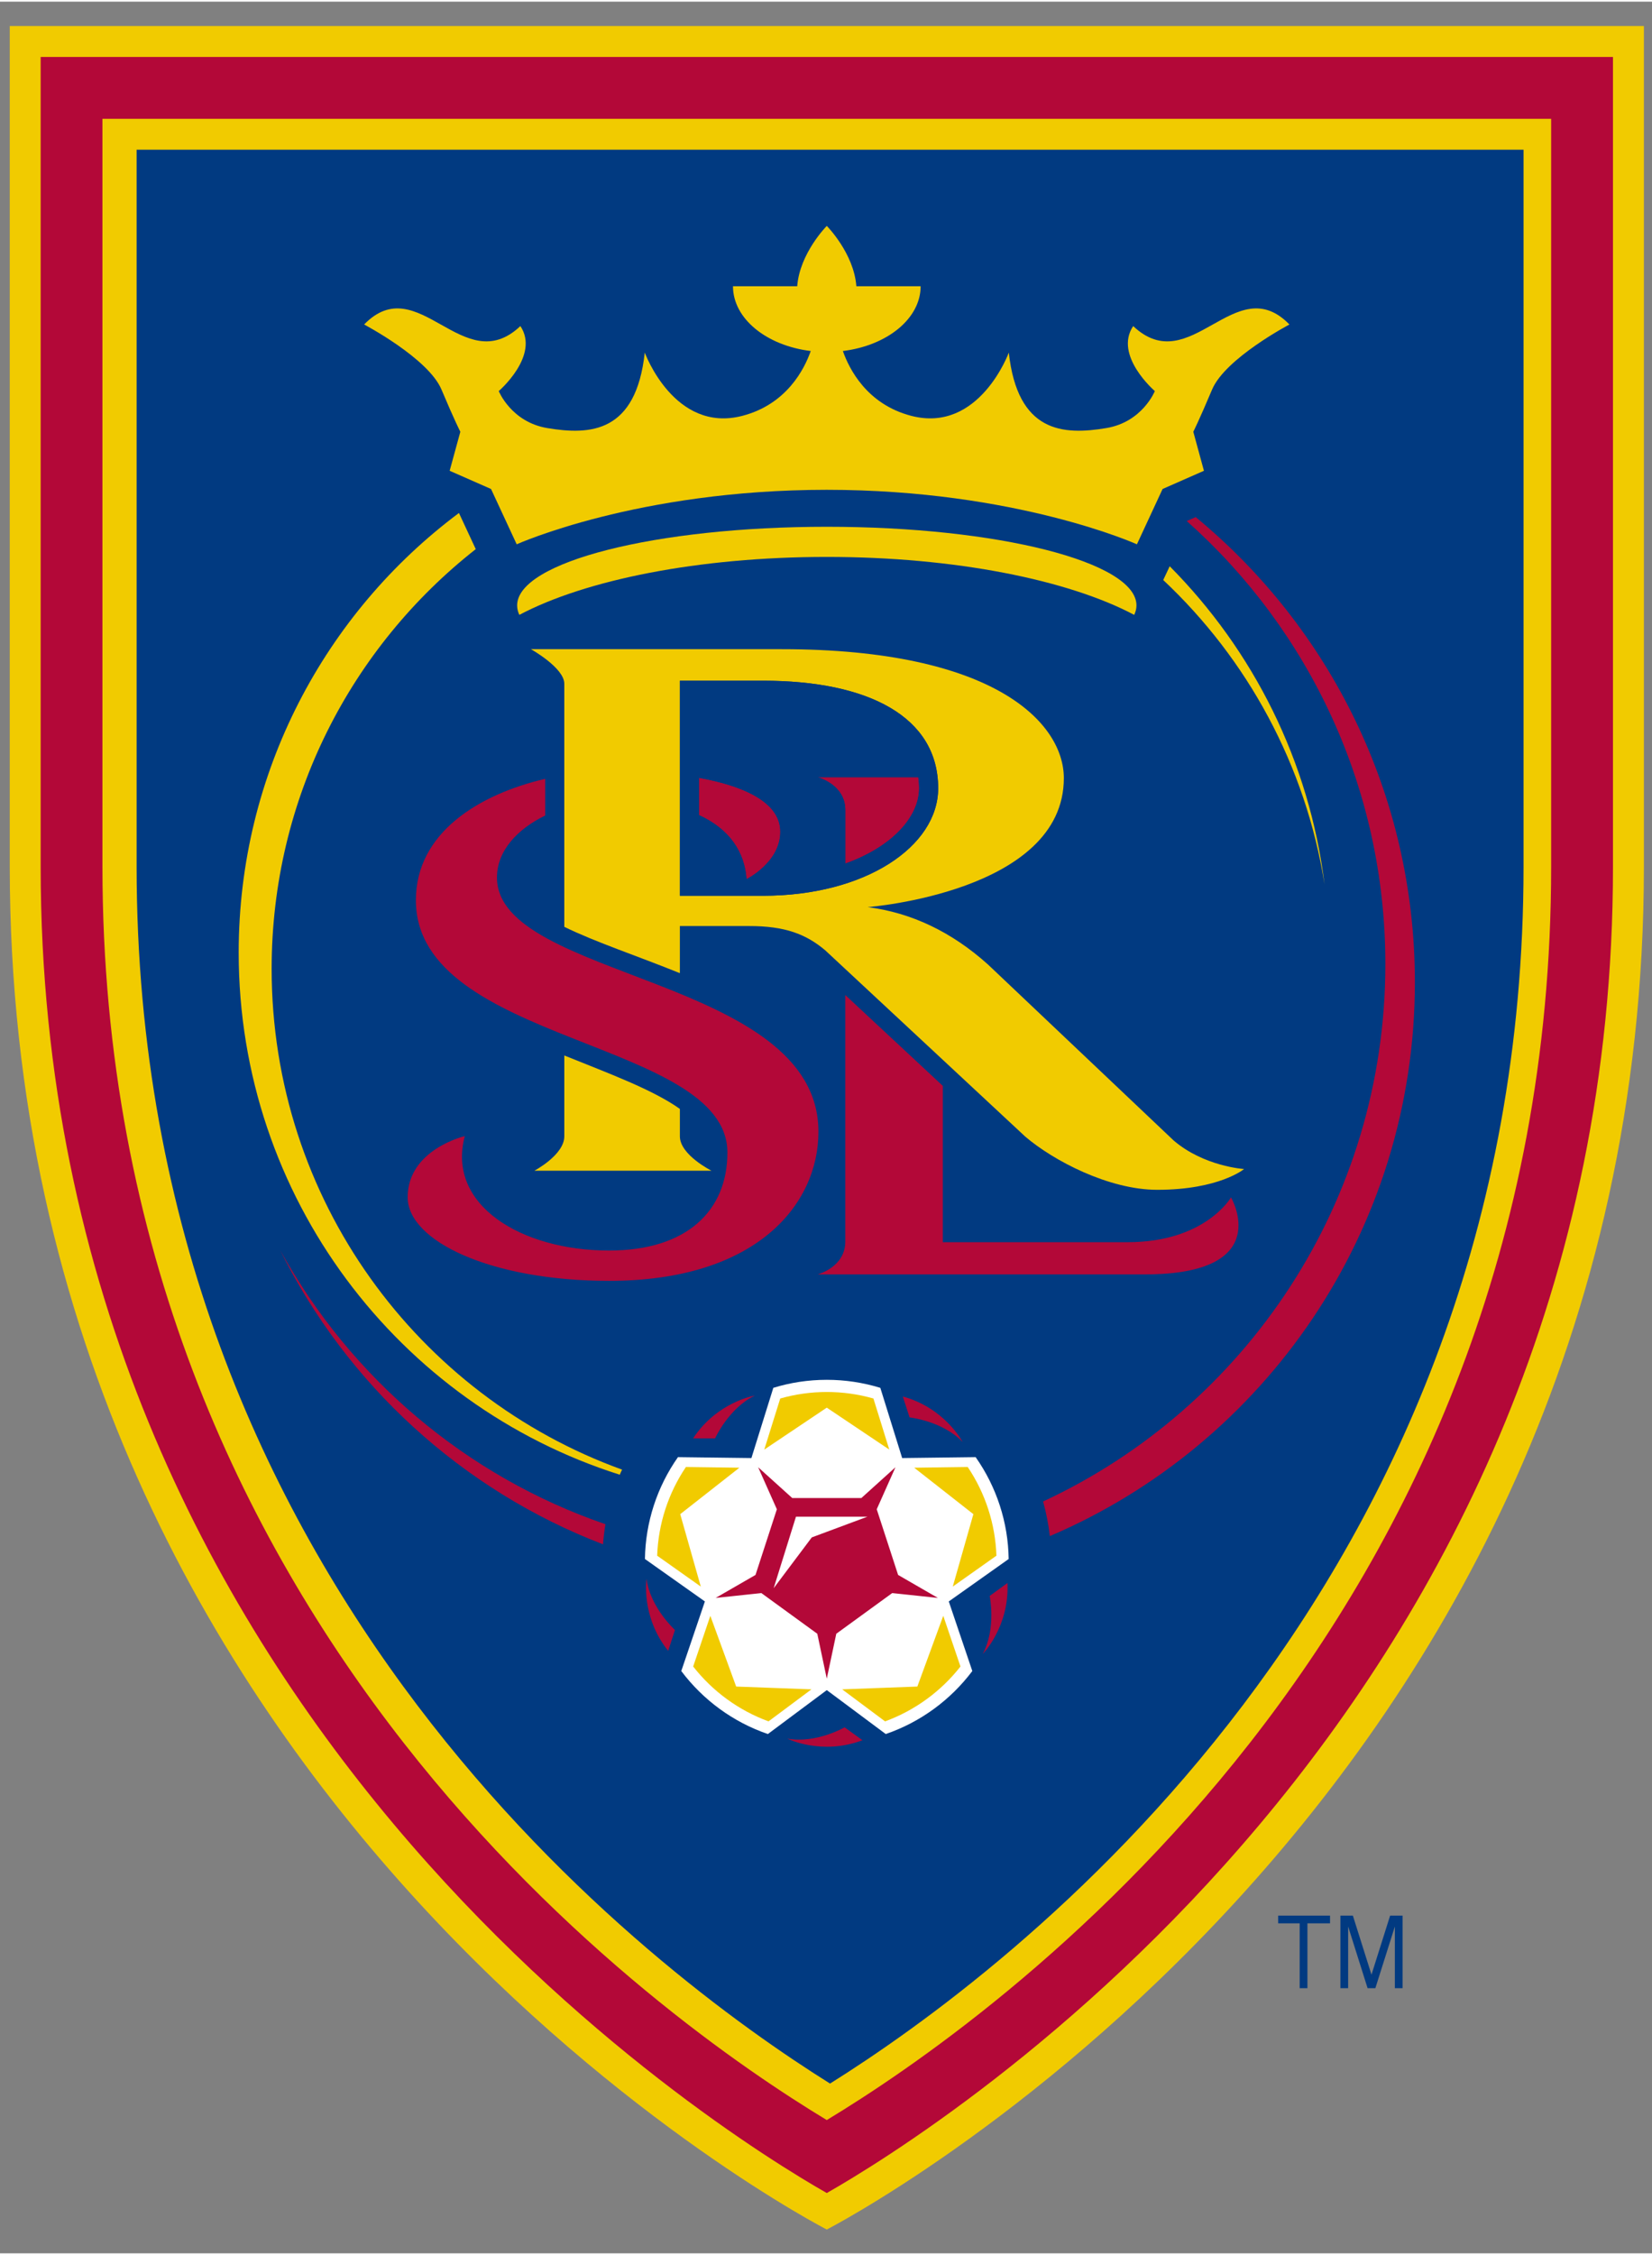 <?xml version="1.0" encoding="UTF-8"?>
<svg xmlns="http://www.w3.org/2000/svg" xmlns:xlink="http://www.w3.org/1999/xlink" width="500px" height="682px" viewBox="0 0 500 681" version="1.1">
<rect x="0" y="0" width="500" height="681" fill="#808080" stroke="none"/>
<g id="surface1">
<path style=" stroke:none;fill-rule:nonzero;fill:rgb(94.51%,79.608%,0%);fill-opacity:1;" d="M 2.953 7.379 L 2.953 261.652 C 2.953 547.027 250.234 673.797 250.234 673.797 C 250.234 673.797 497.547 547.027 497.547 261.652 L 497.547 7.379 L 2.953 7.379 "/>
<path style=" stroke:none;fill-rule:nonzero;fill:rgb(70.196%,3.137%,21.961%);fill-opacity:1;" d="M 12.305 16.73 L 12.305 261.652 C 12.305 517.281 217.848 644.293 250.234 662.762 C 282.648 644.293 488.191 517.281 488.191 261.652 L 488.191 16.73 L 12.305 16.73 M 469.477 261.652 C 469.477 492.523 299.391 611.016 250.234 640.688 C 201.09 611.016 31.008 492.523 31.008 261.652 L 31.008 35.434 L 469.477 35.434 Z M 469.477 261.652 "/>
<path style=" stroke:none;fill-rule:nonzero;fill:rgb(0.392%,22.745%,50.588%);fill-opacity:1;" d="M 41.348 44.777 L 41.348 261.652 C 41.348 480.625 198.012 596.34 251.223 629.652 C 304.449 596.34 461.121 480.625 461.121 261.652 L 461.121 44.777 L 41.348 44.777 "/>
<path style=" stroke:none;fill-rule:nonzero;fill:rgb(100%,100%,100%);fill-opacity:1;" d="M 305.285 471.004 C 305.133 459.965 301.648 449.227 295.289 440.195 L 273.051 440.473 L 266.441 419.238 C 261.191 417.629 255.73 416.809 250.238 416.812 C 244.602 416.812 239.16 417.664 234.055 419.238 L 227.426 440.473 L 205.195 440.195 C 198.84 449.227 195.355 459.965 195.199 471.004 L 213.344 483.84 L 206.199 504.887 C 212.766 513.621 221.863 520.332 232.406 523.941 L 250.238 510.656 L 268.082 523.941 C 278.613 520.332 287.703 513.621 294.285 504.887 L 287.16 483.84 L 305.285 471.004 "/>
<path style=" stroke:none;fill-rule:nonzero;fill:rgb(94.51%,79.608%,0%);fill-opacity:1;" d="M 352.066 174.922 C 377.504 198.805 395.176 230.898 400.891 266.988 C 396.277 229.602 379.211 196.121 354.027 170.758 L 352.066 174.922 M 188.277 443.973 C 126.445 421.629 82.215 362.254 82.215 292.5 C 82.215 240.918 106.414 195.051 143.996 165.582 L 138.906 154.648 C 98.461 184.828 72.242 233.145 72.242 287.617 C 72.242 361.691 120.738 424.371 187.582 445.512 C 187.793 444.996 188.035 444.48 188.277 443.973 M 299.02 291.199 C 288.016 281.328 275.891 275.555 262.625 273.848 C 262.625 273.848 321.984 269.316 321.984 234.844 C 321.984 218.266 301.23 195.84 236.617 195.84 L 160.691 195.84 C 160.691 195.84 170.793 201.48 170.793 206.293 L 170.793 279.812 C 180.191 284.418 193.012 288.656 205.77 293.824 L 205.77 279.57 L 226.605 279.57 C 237.672 279.543 243.996 282.062 249.75 286.898 L 310.316 343.262 C 318.797 350.512 335.605 359.344 350.242 359.344 C 369.027 359.344 376.539 353.062 376.539 353.062 C 376.539 353.062 364.41 352.309 355.207 344.418 L 299.02 291.199 M 231.008 270.41 L 205.773 270.41 L 205.773 205.375 L 231.008 205.375 C 262.766 205.375 283.949 216.254 283.949 237.891 C 283.949 255.457 261.949 270.41 231.008 270.41 Z M 231.008 270.41 "/>
<path style=" stroke:none;fill-rule:nonzero;fill:rgb(94.51%,79.608%,0%);fill-opacity:1;" d="M 170.797 318.711 L 170.797 343.172 C 170.797 348.789 161.746 353.562 161.746 353.562 L 215.332 353.562 C 215.332 353.562 205.773 348.789 205.773 343.168 L 205.773 334.879 C 197.508 329.012 184.344 324.191 170.797 318.715 M 133.617 117.312 C 137.609 126.777 139.328 130.082 139.328 130.082 L 136.094 141.883 L 148.617 147.391 L 156.387 164.121 C 156.387 164.121 192.914 147.637 250.238 147.637 C 307.551 147.637 344.102 164.121 344.102 164.121 L 351.871 147.391 L 364.387 141.883 L 361.168 130.082 C 361.168 130.082 362.859 126.777 366.855 117.312 C 370.852 107.848 390.262 97.641 390.262 97.641 C 373.871 80.785 360.301 114.492 342.973 98.121 C 337.016 107.035 349.527 117.777 349.527 117.777 C 349.527 117.777 345.789 127.129 334.875 128.961 C 321.715 131.184 307.977 130.355 305.328 106.137 C 305.328 106.137 296.398 130.617 275.789 125.266 C 262.367 121.773 257 111.07 255.105 105.66 C 268.465 104.035 278.641 95.883 278.641 86.078 L 259.188 86.078 C 258.434 76.059 250.238 67.824 250.238 67.824 C 250.238 67.824 242.039 76.059 241.289 86.078 L 221.848 86.078 C 221.848 95.883 232.016 104.035 245.379 105.66 C 243.488 111.07 238.121 121.773 224.691 125.266 C 204.07 130.617 195.148 106.137 195.148 106.137 C 192.508 130.355 178.766 131.184 165.605 128.961 C 154.711 127.129 150.953 117.777 150.953 117.777 C 150.953 117.777 163.473 107.035 157.5 98.121 C 140.195 114.492 126.602 80.785 110.207 97.641 C 110.203 97.641 129.633 107.848 133.617 117.312 "/>
<path style=" stroke:none;fill-rule:nonzero;fill:rgb(94.51%,79.608%,0%);fill-opacity:1;" d="M 343.281 185.461 C 343.723 184.52 343.965 183.57 343.965 182.598 C 343.965 169.461 301.984 158.816 250.234 158.816 C 198.492 158.816 156.52 169.461 156.52 182.598 C 156.52 183.57 156.746 184.523 157.184 185.461 C 177.141 174.906 211.34 167.934 250.234 167.934 C 289.129 167.934 323.344 174.906 343.281 185.461 M 205.879 457.441 L 223.789 443.391 L 207.609 443.172 C 202.246 451.121 199.23 460.422 198.902 470.004 L 212.105 479.344 L 205.879 457.441 M 264.352 422.461 C 255.133 419.84 245.367 419.84 236.148 422.461 L 231.316 437.91 L 250.234 425.23 L 269.152 437.91 L 264.352 422.461 M 276.691 443.391 L 294.605 457.441 L 288.371 479.344 L 301.578 470.004 C 301.254 460.422 298.242 451.125 292.887 443.172 L 276.691 443.391 M 214.988 488.191 L 209.797 503.516 C 215.703 511.066 223.605 516.812 232.605 520.109 L 245.594 510.426 L 222.812 509.582 L 214.988 488.191 M 277.645 509.582 L 254.891 510.426 L 267.879 520.113 C 276.883 516.812 284.785 511.062 290.699 503.516 L 285.492 488.191 L 277.645 509.582 "/>
<path style=" stroke:none;fill-rule:nonzero;fill:rgb(70.196%,3.137%,21.961%);fill-opacity:1;" d="M 419.301 291.078 C 419.301 363.141 376.848 425.23 315.707 453.602 C 316.641 457 317.344 460.488 317.75 464.074 C 382.684 436.418 428.234 371.828 428.234 296.555 C 428.234 239.871 402.395 189.25 361.895 155.891 L 359.18 157.078 C 396.07 189.863 419.301 237.738 419.301 291.078 M 182.508 466.559 C 182.668 464.508 182.91 462.48 183.246 460.48 C 141.102 446.023 106.059 416.168 84.793 377.582 C 104.98 418.25 139.902 450.238 182.508 466.559 M 255.844 244.492 L 255.844 260.68 C 270.027 255.633 278.184 246.535 278.184 237.895 C 278.184 236.727 278.07 235.617 277.941 234.559 L 247.461 234.559 C 247.461 234.559 255.844 236.68 255.844 244.492 M 255.844 300.445 L 255.844 374.98 C 255.844 382.789 247.461 384.926 247.461 384.926 L 346.516 384.926 C 386.227 384.926 372.582 361.637 372.582 361.637 C 372.582 361.637 364.828 375.188 341.32 375.188 L 285.348 375.188 L 285.348 327.906 L 255.844 300.445 M 225.949 265.398 C 225.949 265.398 236.172 260.336 236.172 251.059 C 236.172 242.055 224.93 237.168 211.543 234.734 L 211.543 246.012 C 220.848 250.258 225.359 257.172 225.949 265.398 M 123.387 361.598 C 123.387 374.883 148.703 386.883 184.344 386.883 C 229.07 386.883 247.711 363.703 247.711 341.793 C 247.711 294.844 150.41 295.805 150.41 264.906 C 150.41 256.852 156.531 250.258 165.012 246.148 L 165.012 235.055 C 145.008 239.723 125.875 251.324 125.875 271.762 C 125.875 315.273 220.16 313.84 220.16 348.078 C 220.16 365.703 207.852 377.715 184.344 377.715 C 157.688 377.715 135.086 363.852 140.68 343.105 C 140.68 343.105 123.387 347.141 123.387 361.598 M 195.668 477.02 C 195.668 477.02 193.934 488.434 202.23 498.781 L 204.285 492.469 C 204.285 492.469 196.836 485.719 195.668 477.02 M 238.293 525.332 C 238.293 525.332 248.613 530.504 261.031 525.816 L 255.637 521.914 C 255.637 521.914 246.934 526.91 238.293 525.332 M 299.543 482.18 C 299.543 482.18 301.594 492.027 297.43 499.734 C 297.43 499.734 305.539 491.516 304.922 478.266 L 299.543 482.18 M 273.246 421.855 L 275.297 428.18 C 275.297 428.18 285.301 429.258 291.344 435.605 C 291.344 435.602 286.043 425.355 273.246 421.855 M 228.461 421.574 C 228.461 421.574 217.066 423.449 209.77 434.527 L 216.426 434.527 C 216.426 434.527 220.555 425.355 228.461 421.574 M 265.355 455.961 L 271.02 443.258 L 260.699 452.57 L 239.789 452.57 L 229.469 443.258 L 235.129 455.961 L 228.664 475.824 L 216.605 482.777 L 230.441 481.309 L 247.363 493.609 L 250.234 507.195 L 253.113 493.609 L 270.039 481.309 L 283.871 482.777 L 271.824 475.824 L 265.355 455.961 M 245.695 464.473 L 234.16 479.836 L 240.91 458.207 L 262.539 458.207 Z M 245.695 464.473 "/>
<path style=" stroke:none;fill-rule:nonzero;fill:rgb(0.392%,22.745%,50.588%);fill-opacity:1;" d="M 283.949 237.895 C 283.949 216.254 262.766 205.375 231.008 205.375 L 205.773 205.375 L 205.773 270.41 L 231.008 270.41 C 261.949 270.41 283.949 255.457 283.949 237.895 M 225.949 265.398 C 225.359 257.172 220.848 250.258 211.543 246.012 L 211.543 234.734 C 224.934 237.168 236.172 242.059 236.172 251.059 C 236.172 260.34 225.949 265.398 225.949 265.398 Z M 255.844 260.68 L 255.844 244.492 C 255.844 236.68 247.461 234.559 247.461 234.559 L 277.941 234.559 C 278.07 235.617 278.184 236.727 278.184 237.891 C 278.184 246.535 270.027 255.629 255.844 260.68 Z M 386.852 581.191 L 393.359 581.191 L 393.359 600.805 L 395.711 600.805 L 395.711 581.191 L 402.555 581.191 L 402.555 578.855 L 386.852 578.855 L 386.852 581.191 M 415.098 596.715 L 409.465 578.855 L 405.695 578.855 L 405.695 600.805 L 408.035 600.805 L 408.035 582.16 L 413.918 600.805 L 416.273 600.805 L 422.172 582.16 L 422.172 600.805 L 424.512 600.805 L 424.512 578.855 L 420.738 578.855 L 415.098 596.715 "/>
</g>
</svg>
